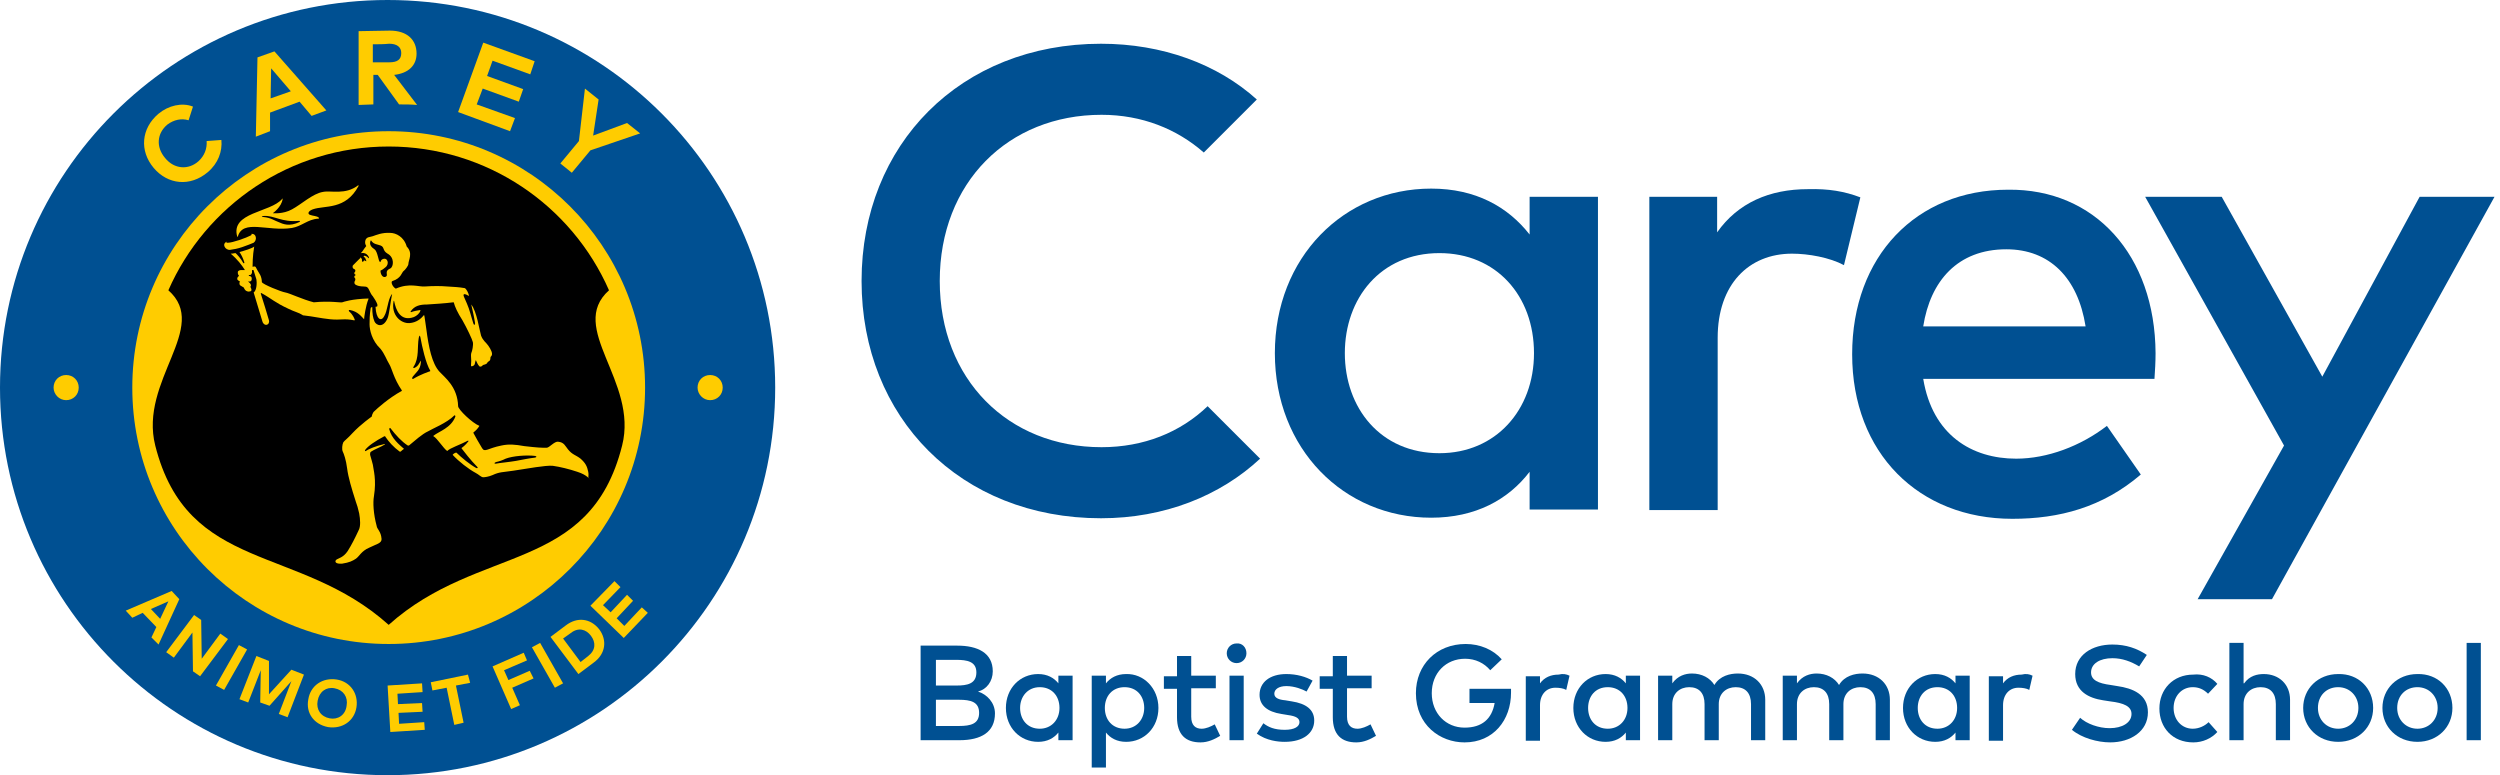 <svg width="258" height="80" viewBox="0 0 258 80" fill="none" xmlns="http://www.w3.org/2000/svg">
<path d="M124.626 41.919C121.805 44.627 118.025 46.15 113.681 46.15C104.034 46.15 96.982 39.154 96.982 28.999C96.982 18.844 104.034 11.848 113.681 11.848C117.856 11.848 121.467 13.315 124.231 15.741L129.704 10.268C125.642 6.601 119.944 4.514 113.625 4.514C99.126 4.514 88.914 14.895 88.914 28.999C88.914 43.103 99.126 53.484 113.625 53.484C120.169 53.484 125.924 51.171 130.042 47.334L124.626 41.919Z" fill="#005092"/>
<path d="M164.909 52.581H157.856V48.688C155.656 51.565 152.271 53.427 147.701 53.427C138.675 53.427 131.566 46.319 131.566 36.446C131.566 26.573 138.675 19.464 147.701 19.464C152.271 19.464 155.6 21.326 157.856 24.203V20.31H164.909V52.581ZM138.787 36.446C138.787 42.087 142.454 46.77 148.548 46.77C154.359 46.77 158.308 42.313 158.308 36.446C158.308 30.522 154.415 26.121 148.548 26.121C142.454 26.121 138.787 30.804 138.787 36.446Z" fill="#005092"/>
<path d="M191.989 20.367L190.297 27.363C188.83 26.573 186.629 26.178 184.937 26.178C180.48 26.178 177.264 29.337 177.264 34.866V52.638H170.212V20.311H177.208V23.978C179.352 20.931 182.624 19.521 186.573 19.521C188.717 19.464 190.353 19.746 191.989 20.367Z" fill="#005092"/>
<path d="M222.454 36.446C222.454 37.349 222.398 38.252 222.341 39.098H198.477C199.436 44.909 203.498 47.335 208.068 47.335C211.284 47.335 214.725 46.037 217.433 43.95L220.931 48.971C216.982 52.356 212.525 53.541 207.673 53.541C198.026 53.541 191.143 46.771 191.143 36.559C191.143 26.46 197.743 19.578 207.222 19.578C216.192 19.465 222.398 26.348 222.454 36.446ZM198.477 33.682H215.233C214.443 28.661 211.509 25.727 207.052 25.727C202.031 25.727 199.21 28.999 198.477 33.682Z" fill="#005092"/>
<path d="M226.798 61.834H234.471L257.433 20.311H249.704L239.662 38.872L229.281 20.311H221.382L235.712 45.98L226.798 61.834Z" fill="#005092"/>
<path d="M98.787 66.629C100.875 66.629 102.454 67.362 102.454 69.281C102.454 70.296 101.834 71.142 100.931 71.368C101.834 71.65 102.68 72.496 102.68 73.625C102.68 75.543 101.27 76.389 99.013 76.389H95.007V66.629H98.787ZM96.587 68.096V70.747H98.731C99.803 70.747 100.762 70.578 100.762 69.393C100.762 68.265 99.803 68.096 98.674 68.096H96.587ZM96.587 72.214V74.922H98.957C100.198 74.922 101.044 74.697 101.044 73.568C101.044 72.44 100.198 72.214 98.957 72.214H96.587Z" fill="#005092"/>
<path d="M110.692 76.389H109.225V75.599C108.773 76.163 108.096 76.558 107.137 76.558C105.275 76.558 103.809 75.091 103.809 73.06C103.809 71.029 105.275 69.562 107.137 69.562C108.096 69.562 108.773 69.957 109.225 70.522V69.732H110.692V76.389ZM105.275 73.06C105.275 74.245 106.009 75.204 107.306 75.204C108.491 75.204 109.338 74.302 109.338 73.06C109.338 71.819 108.548 70.916 107.306 70.916C106.065 70.916 105.275 71.876 105.275 73.06Z" fill="#005092"/>
<path d="M119.549 73.06C119.549 75.091 118.082 76.558 116.22 76.558C115.261 76.558 114.584 76.163 114.133 75.599V79.209H112.666V69.731H114.133V70.521C114.584 69.957 115.261 69.562 116.22 69.562C118.026 69.506 119.549 71.029 119.549 73.06ZM114.02 73.06C114.02 74.301 114.81 75.204 116.051 75.204C117.292 75.204 118.082 74.245 118.082 73.06C118.082 71.875 117.349 70.916 116.051 70.916C114.81 70.916 114.02 71.819 114.02 73.06Z" fill="#005092"/>
<path d="M125.473 71.03H122.934V73.963C122.934 74.866 123.385 75.205 124.006 75.205C124.457 75.205 124.965 74.979 125.36 74.753L125.924 75.938C125.36 76.277 124.683 76.615 123.893 76.615C122.37 76.615 121.467 75.825 121.467 74.02V71.086H120.113V69.789H121.467V67.701H122.934V69.732H125.473V71.03Z" fill="#005092"/>
<path d="M128.632 67.419C128.632 67.983 128.181 68.434 127.617 68.434C127.052 68.434 126.601 67.983 126.601 67.419C126.601 66.855 127.052 66.403 127.617 66.403C128.181 66.347 128.632 66.798 128.632 67.419ZM128.35 76.389H126.883V69.732H128.35V76.389Z" fill="#005092"/>
<path d="M134.838 71.368C134.443 71.142 133.597 70.804 132.751 70.804C131.961 70.804 131.509 71.142 131.509 71.594C131.509 72.045 132.017 72.214 132.638 72.27L133.315 72.383C134.782 72.609 135.628 73.23 135.628 74.358C135.628 75.656 134.5 76.558 132.581 76.558C131.904 76.558 130.72 76.445 129.704 75.712L130.381 74.64C130.889 75.035 131.509 75.317 132.581 75.317C133.597 75.317 134.105 74.979 134.105 74.527C134.105 74.132 133.766 73.907 132.92 73.794L132.243 73.681C130.776 73.455 129.986 72.778 129.986 71.706C129.986 70.409 131.058 69.562 132.751 69.562C133.823 69.562 134.782 69.845 135.459 70.24L134.838 71.368Z" fill="#005092"/>
<path d="M141.552 71.03H139.013V73.963C139.013 74.866 139.464 75.205 140.085 75.205C140.536 75.205 141.044 74.979 141.439 74.753L142.003 75.938C141.439 76.277 140.762 76.615 139.972 76.615C138.449 76.615 137.546 75.825 137.546 74.02V71.086H136.192V69.789H137.546V67.701H139.013V69.732H141.552V71.03Z" fill="#005092"/>
<path d="M154.979 68.04L153.794 69.168C153.174 68.435 152.271 67.983 151.199 67.983C149.225 67.983 147.758 69.45 147.758 71.537C147.758 73.625 149.225 75.092 151.143 75.092C152.948 75.092 153.964 74.189 154.246 72.553H151.65V71.086H155.938C155.938 71.199 155.938 71.312 155.938 71.481C155.938 74.302 154.133 76.615 151.143 76.615C148.604 76.615 146.122 74.81 146.122 71.537C146.122 68.604 148.265 66.46 151.256 66.46C152.722 66.46 154.076 67.024 154.979 68.04Z" fill="#005092"/>
<path d="M161.975 69.732L161.636 71.199C161.354 71.03 160.903 70.973 160.508 70.973C159.605 70.973 158.928 71.65 158.928 72.779V76.446H157.461V69.788H158.928V70.522C159.38 69.901 160.057 69.619 160.846 69.619C161.298 69.506 161.636 69.563 161.975 69.732Z" fill="#005092"/>
<path d="M169.253 76.389H167.786V75.599C167.334 76.163 166.657 76.558 165.698 76.558C163.836 76.558 162.37 75.091 162.37 73.06C162.37 71.029 163.836 69.562 165.698 69.562C166.657 69.562 167.334 69.957 167.786 70.522V69.732H169.253V76.389ZM163.893 73.06C163.893 74.245 164.626 75.204 165.924 75.204C167.109 75.204 167.955 74.302 167.955 73.06C167.955 71.819 167.165 70.916 165.924 70.916C164.626 70.916 163.893 71.876 163.893 73.06Z" fill="#005092"/>
<path d="M182.172 72.214V76.389H180.705V72.665C180.705 71.537 180.141 70.916 179.126 70.916C178.166 70.916 177.377 71.537 177.377 72.665V76.389H175.91V72.665C175.91 71.537 175.346 70.916 174.33 70.916C173.371 70.916 172.581 71.537 172.581 72.665V76.389H171.114V69.731H172.581V70.521C173.145 69.731 173.935 69.506 174.612 69.506C175.628 69.506 176.474 69.957 176.925 70.691C177.489 69.731 178.561 69.506 179.351 69.506C181.044 69.506 182.172 70.634 182.172 72.214Z" fill="#005092"/>
<path d="M195.036 72.214V76.389H193.569V72.665C193.569 71.537 193.005 70.916 191.989 70.916C191.03 70.916 190.24 71.537 190.24 72.665V76.389H188.774V72.665C188.774 71.537 188.209 70.916 187.194 70.916C186.235 70.916 185.445 71.537 185.445 72.665V76.389H183.978V69.731H185.445V70.521C186.009 69.731 186.799 69.506 187.476 69.506C188.491 69.506 189.338 69.957 189.789 70.691C190.353 69.731 191.425 69.506 192.215 69.506C193.908 69.506 195.036 70.634 195.036 72.214Z" fill="#005092"/>
<path d="M203.273 76.389H201.806V75.599C201.354 76.163 200.677 76.558 199.718 76.558C197.857 76.558 196.39 75.091 196.39 73.06C196.39 71.029 197.857 69.562 199.718 69.562C200.677 69.562 201.354 69.957 201.806 70.522V69.732H203.273V76.389ZM197.913 73.06C197.913 74.245 198.646 75.204 199.944 75.204C201.129 75.204 201.975 74.302 201.975 73.06C201.975 71.819 201.185 70.916 199.944 70.916C198.646 70.916 197.913 71.876 197.913 73.06Z" fill="#005092"/>
<path d="M209.76 69.732L209.422 71.199C209.14 71.03 208.689 70.973 208.294 70.973C207.391 70.973 206.714 71.65 206.714 72.779V76.446H205.247V69.788H206.714V70.522C207.165 69.901 207.842 69.619 208.632 69.619C209.083 69.506 209.422 69.563 209.76 69.732Z" fill="#005092"/>
<path d="M220.762 68.772C219.916 68.265 219.013 67.926 217.998 67.926C216.7 67.926 215.797 68.49 215.797 69.393C215.797 70.183 216.531 70.521 217.828 70.691L218.505 70.803C220.085 71.029 221.665 71.65 221.665 73.511C221.665 75.486 219.859 76.614 217.772 76.614C216.474 76.614 214.838 76.163 213.823 75.317L214.669 74.076C215.346 74.696 216.587 75.147 217.716 75.147C219.013 75.147 219.972 74.583 219.972 73.681C219.972 72.891 219.182 72.552 217.772 72.383L217.039 72.27C215.572 72.044 214.161 71.368 214.161 69.562C214.161 67.588 215.91 66.516 217.998 66.516C219.408 66.516 220.536 66.91 221.552 67.588L220.762 68.772Z" fill="#005092"/>
<path d="M228.83 70.578L227.871 71.593C227.419 71.142 226.912 70.916 226.291 70.916C225.163 70.916 224.316 71.819 224.316 73.06C224.316 74.301 225.163 75.204 226.291 75.204C226.912 75.204 227.532 74.922 227.927 74.527L228.83 75.543C228.209 76.22 227.307 76.615 226.347 76.615C224.204 76.615 222.85 75.091 222.85 73.117C222.85 71.142 224.26 69.619 226.347 69.619C227.363 69.506 228.266 69.901 228.83 70.578Z" fill="#005092"/>
<path d="M231.594 70.522C232.158 69.732 232.948 69.562 233.625 69.562C235.205 69.562 236.333 70.634 236.333 72.214V76.389H234.866V72.665C234.866 71.537 234.302 70.916 233.287 70.916C232.328 70.916 231.538 71.537 231.538 72.665V76.389H230.071V66.347H231.538V70.522H231.594Z" fill="#005092"/>
<path d="M244.909 73.06C244.909 75.035 243.386 76.558 241.298 76.558C239.211 76.558 237.688 75.035 237.688 73.06C237.688 71.085 239.211 69.562 241.298 69.562C243.386 69.506 244.909 71.029 244.909 73.06ZM239.211 73.06C239.211 74.301 240.113 75.204 241.298 75.204C242.483 75.204 243.386 74.301 243.386 73.06C243.386 71.819 242.483 70.916 241.298 70.916C240.113 70.916 239.211 71.762 239.211 73.06Z" fill="#005092"/>
<path d="M253.089 73.06C253.089 75.035 251.566 76.558 249.478 76.558C247.391 76.558 245.868 75.035 245.868 73.06C245.868 71.085 247.391 69.562 249.478 69.562C251.566 69.506 253.089 71.029 253.089 73.06ZM247.391 73.06C247.391 74.301 248.294 75.204 249.478 75.204C250.663 75.204 251.566 74.301 251.566 73.06C251.566 71.819 250.663 70.916 249.478 70.916C248.294 70.916 247.391 71.762 247.391 73.06Z" fill="#005092"/>
<path d="M256.023 76.389H254.556V66.347H256.023V76.389Z" fill="#005092"/>
<path d="M40 80C62.091 80 80 62.091 80 40C80 17.909 62.091 0 40 0C17.909 0 0 17.909 0 40C0 62.091 17.909 80 40 80Z" fill="#005092"/>
<path d="M73.286 41.297C74.019 41.297 74.584 40.733 74.584 40C74.584 39.266 74.019 38.702 73.286 38.702C72.552 38.702 71.988 39.266 71.988 40C71.988 40.677 72.552 41.297 73.286 41.297Z" fill="#FFCC00"/>
<path d="M6.826 41.297C7.56 41.297 8.124 40.733 8.124 40C8.124 39.266 7.56 38.702 6.826 38.702C6.093 38.702 5.529 39.266 5.529 40C5.529 40.677 6.093 41.297 6.826 41.297Z" fill="#FFCC00"/>
<path d="M16.361 66.516L15.628 65.783L16.136 64.711L14.725 63.244L13.653 63.752L12.976 63.018L17.715 60.987L18.505 61.834L16.361 66.516ZM15.571 62.849L16.53 63.865L17.377 62.059L15.571 62.849Z" fill="#FFCC00"/>
<path d="M20.649 69.788L19.915 69.281L19.859 65.275L17.941 67.87L17.151 67.306L20.028 63.47L20.762 63.977L20.818 67.983L22.736 65.388L23.526 65.952L20.649 69.788Z" fill="#FFCC00"/>
<path d="M23.131 71.198L22.285 70.747L24.655 66.572L25.501 67.024L23.131 71.198Z" fill="#FFCC00"/>
<path d="M29.676 74.02L28.773 73.681L30.071 70.296L27.814 72.835L26.855 72.497L26.911 69.168L25.614 72.497L24.711 72.158L26.46 67.701L27.758 68.209V71.65L30.071 69.112L31.368 69.619L29.676 74.02Z" fill="#FFCC00"/>
<path d="M36.784 73.004C36.559 74.415 35.317 75.261 33.851 75.035C32.384 74.753 31.538 73.569 31.82 72.158C32.045 70.748 33.286 69.901 34.753 70.127C36.164 70.353 37.01 71.594 36.784 73.004ZM32.779 72.327C32.609 73.23 33.117 73.963 34.02 74.133C34.866 74.302 35.656 73.794 35.769 72.835C35.938 71.932 35.43 71.199 34.528 71.03C33.681 70.861 32.948 71.368 32.779 72.327Z" fill="#FFCC00"/>
<path d="M43.836 75.317L40.282 75.543L40 70.747L43.554 70.522L43.611 71.424L41.016 71.593L41.072 72.665L43.554 72.552L43.611 73.455L41.128 73.568L41.185 74.696L43.78 74.527L43.836 75.317Z" fill="#FFCC00"/>
<path d="M48.519 70.465L47.052 70.748L47.842 74.584L46.883 74.809L46.093 70.973L44.626 71.255L44.457 70.409L48.293 69.619L48.519 70.465Z" fill="#FFCC00"/>
<path d="M55.063 70.014L52.863 70.973L53.653 72.778L52.75 73.173L50.832 68.773L54.048 67.362L54.386 68.152L52.017 69.168L52.468 70.183L54.668 69.224L55.063 70.014Z" fill="#FFCC00"/>
<path d="M58.11 70.522L57.264 70.973L54.895 66.798L55.741 66.347L58.11 70.522Z" fill="#FFCC00"/>
<path d="M58.392 64.542C59.577 63.639 60.931 63.808 61.834 64.937C62.68 66.065 62.511 67.475 61.27 68.378L59.69 69.563L56.812 65.727L58.392 64.542ZM58.11 65.896L59.916 68.322L60.705 67.701C61.495 67.081 61.495 66.291 60.987 65.614C60.48 64.937 59.69 64.711 58.9 65.332L58.11 65.896Z" fill="#FFCC00"/>
<path d="M66.855 63.244L64.372 65.839L60.931 62.511L63.413 59.972L64.034 60.592L62.228 62.454L63.018 63.188L64.711 61.382L65.331 62.003L63.639 63.808L64.428 64.598L66.234 62.68L66.855 63.244Z" fill="#FFCC00"/>
<path d="M40.225 3.159C42.03 3.159 42.989 4.118 42.989 5.529C42.989 6.77 42.143 7.56 40.676 7.729C41.466 8.745 42.256 9.816 43.045 10.832C42.425 10.775 41.804 10.775 41.184 10.775C40.45 9.76 39.717 8.745 38.983 7.729C38.814 7.729 38.701 7.729 38.532 7.729C38.532 8.745 38.532 9.76 38.532 10.775C38.024 10.775 37.517 10.832 37.009 10.832C37.009 8.293 37.009 5.754 37.009 3.216C38.024 3.216 39.153 3.159 40.225 3.159ZM38.476 4.57C38.476 5.19 38.476 5.811 38.476 6.431C39.04 6.431 39.604 6.431 40.168 6.431C41.014 6.431 41.409 6.149 41.409 5.472C41.409 4.852 40.958 4.513 40.168 4.513C39.604 4.57 39.04 4.57 38.476 4.57Z" fill="#FFCC00"/>
<path d="M52.637 13.54L47.277 11.565L49.873 4.4L55.176 6.319L54.724 7.673L50.832 6.262L50.267 7.842L53.991 9.196L53.54 10.493L49.816 9.139L49.196 10.776L53.145 12.186L52.637 13.54Z" fill="#FFCC00"/>
<path d="M19.915 11.001L19.463 12.412C18.73 12.186 17.94 12.355 17.263 12.863C16.191 13.766 16.078 15.176 17.037 16.305C17.996 17.489 19.463 17.546 20.479 16.643C21.099 16.079 21.381 15.345 21.325 14.556L22.848 14.443C22.961 15.628 22.51 16.869 21.438 17.771C19.633 19.295 17.319 19.069 15.852 17.32C14.386 15.571 14.555 13.258 16.36 11.735C17.376 10.889 18.786 10.55 19.915 11.001Z" fill="#FFCC00"/>
<path d="M33.68 11.396L32.157 11.96L30.916 10.493L27.869 11.621V13.54L26.402 14.104L26.572 5.923L28.32 5.303L33.68 11.396ZM27.926 10.155L30.013 9.421L27.982 7.052L27.926 10.155Z" fill="#FFCC00"/>
<path d="M60.93 15.515L59.012 17.828L57.827 16.869L59.745 14.556L60.366 9.14L61.776 10.268L61.212 13.992L64.71 12.694L66.064 13.766L60.93 15.515Z" fill="#FFCC00"/>
<path d="M40.113 66.46C54.726 66.46 66.572 54.613 66.572 40C66.572 25.387 54.726 13.54 40.113 13.54C25.499 13.54 13.653 25.387 13.653 40C13.653 54.613 25.499 66.46 40.113 66.46Z" fill="#FFCC00"/>
<path d="M62.849 29.958C59.012 21.213 50.267 15.12 40.112 15.12C29.957 15.12 21.212 21.213 17.376 29.958C21.72 33.794 14.329 39.267 16.022 45.98C19.351 59.182 30.803 56.136 40.112 64.485C49.421 56.136 60.874 59.239 64.203 45.98C65.895 39.323 58.504 33.851 62.849 29.958Z" fill="black"/>
<path d="M35.317 31.199C35.148 31.255 34.076 31.03 32.384 31.199C31.255 30.917 29.845 30.24 29.45 30.183C29.055 30.127 27.08 29.337 27.024 29.111C27.024 28.886 26.968 28.604 26.855 28.378C26.742 28.152 26.629 28.04 26.403 27.588C26.291 27.419 26.178 27.532 26.065 27.532C26.065 27.363 26.065 26.403 26.234 25.444C26.065 25.614 25.162 25.896 24.711 26.009C24.88 26.234 25.106 26.686 25.218 27.08C25.218 27.193 25.162 27.193 25.106 27.137C24.824 26.629 24.485 26.291 24.316 26.121C24.316 26.121 24.316 26.121 24.259 26.121C24.034 26.178 23.864 26.178 23.808 26.178C24.541 26.798 24.993 27.419 25.275 27.87C25.106 27.87 24.936 27.87 24.88 27.87C24.767 27.87 24.541 27.927 24.541 28.096C24.541 28.209 24.541 28.322 24.654 28.434C24.654 28.434 24.654 28.434 24.654 28.491C24.541 28.547 24.485 28.66 24.485 28.773C24.485 28.942 24.711 28.999 24.767 29.055C24.767 29.055 24.711 29.111 24.711 29.224C24.711 29.394 24.767 29.45 24.88 29.506C24.993 29.563 25.162 29.676 25.162 29.676C25.162 29.676 25.218 29.845 25.331 29.958C25.444 30.071 25.67 30.127 25.783 30.071C25.896 30.071 25.952 30.014 25.952 29.901C25.952 29.845 25.896 29.676 25.839 29.619C25.952 29.45 25.896 29.281 25.67 29.111C25.613 29.111 25.613 29.055 25.613 29.055C25.613 29.055 25.67 29.055 25.726 29.055C26.008 29.055 26.008 28.773 25.952 28.604C25.896 28.547 25.839 28.491 25.783 28.491C25.726 28.491 25.67 28.491 25.67 28.434C25.67 28.378 25.726 28.378 25.839 28.378C25.952 28.322 25.952 28.265 26.008 28.152C26.008 28.04 26.008 27.983 26.008 27.927V27.87C26.065 27.87 26.121 27.87 26.121 27.87C26.178 27.87 26.178 27.87 26.178 27.927C26.234 28.096 26.347 28.491 26.46 28.829C26.516 29.111 26.516 29.958 26.178 30.183C26.234 30.353 26.911 32.609 27.08 33.173C27.25 33.738 27.87 33.569 27.757 33.061C27.701 32.835 27.08 30.804 26.911 30.296C26.911 30.296 26.911 30.24 26.968 30.24C28.096 30.86 28.322 31.199 29.788 31.876C30.352 32.158 30.86 32.271 31.199 32.496C31.255 32.553 31.312 32.553 31.368 32.553C32.384 32.666 33.004 32.835 34.076 32.948C35.204 33.061 35.486 32.835 36.559 33.061C36.559 33.061 36.615 33.061 36.615 33.004C36.559 32.835 36.389 32.44 36.051 32.158C36.051 32.158 35.994 32.102 35.994 32.045C35.994 31.989 36.051 31.989 36.107 31.989C36.953 32.158 37.292 32.666 37.574 32.948C37.574 32.779 37.743 31.537 38.025 30.86C38.025 30.804 38.025 30.804 38.025 30.804C36.276 30.86 35.486 31.142 35.317 31.199Z" fill="#FFCC00"/>
<path d="M32.27 21.608C33.512 21.157 35.655 21.721 37.009 19.182C37.009 19.126 37.009 19.126 36.953 19.126C35.655 20.142 34.132 19.634 33.342 19.803C32.27 19.972 31.086 21.101 30.127 21.608C29.224 22.116 28.152 22.003 28.152 22.003C28.152 22.003 29.055 21.383 29.167 20.536C29.167 20.48 29.111 20.48 29.111 20.536C27.926 21.947 23.751 21.89 24.485 24.429C24.485 24.429 24.485 24.429 24.541 24.429C25.049 22.567 27.644 23.922 30.127 23.526C31.142 23.357 31.763 22.624 32.834 22.567C32.947 22.567 32.947 22.511 32.891 22.455C32.722 22.285 32.27 22.285 31.988 22.172C31.706 22.06 31.819 21.778 32.27 21.608ZM30.86 22.793C30.973 22.793 30.973 22.849 30.916 22.906C29.844 23.414 29.224 23.132 28.716 22.906C28.378 22.793 27.926 22.455 27.193 22.398C26.911 22.398 27.023 22.285 27.249 22.285C28.321 22.229 29.055 22.962 30.86 22.793Z" fill="#FFCC00"/>
<path d="M25.895 24.147C25.839 24.147 25.839 24.147 25.895 24.147C26.065 24.204 25.952 24.26 25.839 24.317C25.613 24.43 25.218 24.599 24.71 24.768C24.203 24.937 23.751 25.05 23.526 25.05C23.357 25.05 23.3 25.05 23.413 24.937C23.469 24.937 23.413 24.881 23.413 24.937C22.849 25.163 23.244 25.84 23.751 25.784C24.146 25.727 24.485 25.671 24.993 25.502C25.5 25.332 25.895 25.163 26.177 25.05C26.572 24.768 26.459 24.035 25.895 24.147Z" fill="#FFCC00"/>
<path d="M60.705 48.689C60.592 48.125 60.423 47.786 59.915 47.335C59.407 46.94 59.069 46.94 58.617 46.376C58.335 46.038 58.223 45.643 57.602 45.586C57.207 45.53 56.699 46.207 56.417 46.207C55.797 46.207 55.571 46.207 54.104 46.038C53.145 45.868 52.524 45.812 51.735 45.981C50.324 46.263 50.042 46.715 49.76 46.263C49.478 45.812 48.97 44.909 48.857 44.684C48.857 44.627 48.857 44.627 48.857 44.627C49.083 44.458 49.309 44.232 49.478 43.95C48.744 43.668 47.278 42.258 47.278 41.919C47.221 39.888 45.867 38.929 45.359 38.365C44.57 37.519 44.231 35.77 44.005 34.021C43.949 33.739 43.949 33.513 43.892 33.231C43.836 32.949 43.836 32.723 43.78 32.554C43.78 32.497 43.723 32.497 43.723 32.554C43.441 32.892 42.99 33.287 42.256 33.344C41.354 33.4 40.338 32.497 40.62 31.087C40.62 31.03 40.677 31.03 40.677 31.087C40.846 31.933 41.297 33.231 42.708 32.723C42.99 32.61 43.328 32.328 43.385 32.046V31.99C43.046 32.046 42.708 32.102 42.426 32.215C42.369 32.215 42.369 32.159 42.369 32.159C42.764 31.538 43.385 31.425 44.062 31.425C44.908 31.369 45.867 31.313 46.77 31.2C46.826 31.2 46.826 31.2 46.826 31.2C46.939 31.651 47.221 32.272 47.729 33.062C48.18 33.851 48.744 35.036 48.801 35.318C48.857 35.6 48.744 36.221 48.632 36.447C48.575 36.672 48.632 36.898 48.632 37.236C48.632 37.575 48.575 37.744 48.632 37.801C48.688 37.801 48.857 37.801 48.97 37.631C49.026 37.519 49.026 37.349 49.083 37.236C49.083 37.18 49.083 37.18 49.083 37.18C49.083 37.18 49.139 37.18 49.139 37.236C49.196 37.349 49.309 37.631 49.422 37.744C49.478 37.857 49.591 37.857 49.703 37.801C49.76 37.744 49.873 37.631 49.986 37.631C50.381 37.519 50.211 37.406 50.437 37.293C50.55 37.236 50.606 37.124 50.606 37.011C50.606 36.898 50.606 36.842 50.719 36.729C50.888 36.503 50.663 36.052 50.381 35.657C50.099 35.262 49.873 35.205 49.647 34.641C49.478 34.077 49.196 32.102 48.632 31.425C48.744 31.933 48.914 32.61 49.026 33.344C49.026 33.569 48.914 33.569 48.857 33.4C48.632 32.723 48.462 31.933 48.18 31.313C47.955 30.748 47.672 30.354 47.955 30.354C48.011 30.354 48.18 30.41 48.349 30.523H48.406C48.349 30.241 48.124 29.789 47.955 29.733C47.278 29.62 46.995 29.62 46.149 29.564C45.472 29.507 44.739 29.507 43.836 29.564C43.215 29.62 42.256 29.169 40.846 29.789C40.508 29.62 40.282 29.056 40.508 29C41.41 28.717 41.467 28.097 41.636 27.984C41.805 27.871 42.144 27.42 42.144 27.25C42.144 26.856 42.651 26.122 41.974 25.445C41.692 24.43 40.846 24.035 40.282 24.035C39.436 23.978 38.815 24.26 38.477 24.373C38.138 24.486 37.912 24.43 37.743 24.712C37.574 25.107 37.8 25.389 37.8 25.389C37.517 25.727 37.461 25.896 37.292 26.066L37.235 26.122C37.348 26.122 37.517 26.066 37.743 26.179C37.856 26.235 38.025 26.404 38.081 26.573C38.081 26.63 38.081 26.686 38.025 26.63C37.912 26.517 37.856 26.461 37.687 26.404C37.574 26.348 37.461 26.461 37.574 26.517C37.743 26.63 37.743 26.799 37.8 26.912C37.8 26.968 37.8 27.025 37.8 26.968C37.687 26.912 37.574 26.856 37.574 26.856C37.574 26.856 37.517 27.025 37.404 27.025C37.348 26.968 37.348 26.799 37.348 26.743C37.292 26.63 37.235 26.573 37.179 26.573C37.179 26.63 37.179 26.686 37.122 26.686C36.953 26.856 36.784 27.025 36.502 27.307C36.445 27.363 36.389 27.42 36.389 27.476C36.389 27.533 36.389 27.645 36.445 27.702C36.671 27.815 36.671 27.871 36.671 27.927C36.671 27.984 36.671 28.04 36.558 28.153C36.558 28.266 36.615 28.323 36.727 28.379C36.615 28.435 36.558 28.492 36.558 28.605C36.558 28.605 36.615 28.661 36.671 28.774C36.671 28.83 36.671 28.943 36.615 29C36.558 29.112 36.502 29.338 36.84 29.451C36.953 29.507 37.235 29.564 37.517 29.564C37.912 29.564 37.969 29.677 38.081 29.902C38.194 30.128 38.307 30.41 38.477 30.579C38.702 30.918 38.815 31.087 38.928 31.369C38.984 31.482 38.928 31.707 38.871 31.651C38.815 31.595 38.759 31.651 38.759 31.707C38.815 32.892 39.323 33.287 39.661 32.61C40 32.046 40 31.03 40.395 30.41C40.451 30.354 40.508 30.354 40.451 30.41C40.282 31.256 40.169 32.441 40 32.836C39.548 33.908 38.815 33.569 38.646 33.174C38.477 32.779 38.42 32.328 38.42 31.764C38.42 31.707 38.42 31.651 38.364 31.707C38.307 31.707 38.251 31.764 38.251 31.82C38.138 32.497 38.138 33.062 38.138 33.456C38.138 34.021 38.364 35.149 39.266 35.995C39.718 36.559 39.887 37.124 40.169 37.575C40.451 38.026 40.62 39.042 41.467 40.283C41.467 40.339 41.467 40.339 41.467 40.339C40.113 41.073 38.871 42.201 38.646 42.427C38.42 42.596 38.364 42.991 38.364 42.991C38.364 42.991 37.235 43.781 36.389 44.684C35.881 45.248 35.543 45.473 35.43 45.643C35.317 45.868 35.261 46.376 35.373 46.602C35.486 46.827 35.712 47.448 35.825 48.351C35.938 49.253 36.276 50.382 36.727 51.792C36.84 52.074 36.953 52.469 37.066 52.977C37.179 53.597 37.235 54.331 37.01 54.726C36.671 55.459 36.276 56.249 35.881 56.87C35.43 57.547 34.922 57.603 34.697 57.772C34.527 57.942 34.584 58.224 35.317 58.167C36.05 58.054 36.389 57.885 36.727 57.66C37.066 57.434 37.292 56.87 38.081 56.531C38.871 56.136 39.379 56.08 39.379 55.629C39.379 55.516 39.323 55.177 39.21 54.952C39.041 54.613 38.871 54.444 38.871 54.275C38.533 53.033 38.477 51.849 38.589 51.228C38.871 49.479 38.533 48.464 38.477 47.956C38.42 47.674 38.251 47.166 38.194 46.94C38.194 46.771 38.194 46.658 38.307 46.602C38.533 46.432 39.379 46.094 39.718 45.868V45.812C38.759 46.038 38.081 46.32 37.743 46.545C37.687 46.602 37.63 46.489 37.687 46.432C37.969 46.038 38.702 45.53 39.661 45.022H39.718C39.718 45.022 39.774 45.022 39.774 45.078C40.113 45.586 40.62 46.15 41.241 46.602C41.241 46.602 41.241 46.602 41.297 46.602C41.297 46.602 41.297 46.602 41.354 46.602C41.41 46.545 41.523 46.432 41.692 46.32C41.241 45.925 40.395 45.248 40.169 44.289C40.169 44.232 40.225 44.119 40.282 44.176C40.846 44.909 41.467 45.586 42.087 45.981C42.087 45.981 42.087 45.981 42.144 45.981C42.144 45.981 42.144 45.981 42.2 45.981C42.821 45.473 43.554 44.796 44.175 44.514C44.626 44.232 46.093 43.668 46.883 42.878C46.939 42.822 46.995 42.878 46.995 42.991C46.544 44.176 45.303 44.514 44.739 44.966C44.682 45.022 44.739 45.022 44.739 45.022C45.134 45.248 45.754 46.263 46.149 46.545C46.488 46.207 47.447 45.925 48.293 45.473C48.349 45.473 48.349 45.53 48.349 45.53C48.011 45.981 47.729 46.15 47.672 46.207C47.616 46.207 47.616 46.263 47.672 46.32C47.842 46.545 48.575 47.504 49.252 48.181C49.365 48.294 49.252 48.351 49.139 48.294C48.519 47.956 47.616 47.222 47.108 46.715H47.052C46.995 46.715 46.77 46.827 46.713 46.94C47.334 47.617 48.349 48.407 49.083 48.802C49.422 48.971 49.647 49.253 49.873 49.253C50.042 49.253 50.437 49.197 50.832 49.028C51.565 48.689 51.847 48.746 52.976 48.576C54.499 48.351 56.248 48.012 57.038 48.069C57.828 48.181 58.73 48.407 59.577 48.689C60.648 49.028 60.818 49.479 60.987 49.535C60.536 49.253 60.818 49.253 60.705 48.689ZM39.831 28.548C39.548 28.717 39.266 28.379 39.266 27.927C39.379 27.871 39.436 27.871 39.774 27.589C40.225 27.25 40 26.517 39.492 26.743C39.379 26.799 39.323 26.856 39.266 27.025C39.266 27.081 39.21 27.025 39.21 27.025C39.041 26.968 38.984 25.953 38.646 25.727C38.307 25.502 38.081 25.22 38.251 24.825C38.251 24.825 38.251 24.825 38.307 24.825C38.533 25.22 38.984 25.22 39.266 25.332C39.718 25.502 39.436 25.84 40 26.179C40.733 26.573 40.62 27.533 40.282 27.702C39.605 27.984 40.113 28.379 39.831 28.548ZM42.651 39.098C42.538 39.155 42.482 39.042 42.595 38.873C42.933 38.421 43.385 38.196 43.441 37.349C43.441 37.236 43.441 37.18 43.385 37.293C43.272 37.462 43.159 37.801 42.764 37.97C42.651 38.026 42.595 37.913 42.708 37.801C43.272 36.898 43.046 35.826 43.215 34.867C43.272 34.641 43.328 34.528 43.385 34.81C43.554 35.77 43.949 37.519 44.4 38.252V38.308C44.231 38.365 43.385 38.647 42.651 39.098ZM55.233 47.222C54.725 47.279 53.822 47.448 53.258 47.561C52.637 47.674 51.453 47.786 51.227 47.843C50.945 47.899 51.001 47.73 51.227 47.674C51.509 47.617 51.847 47.504 52.186 47.335C52.919 47.053 54.33 46.94 55.233 47.053C55.402 47.109 55.402 47.166 55.233 47.222Z" fill="#FFCC00"/>
</svg>
